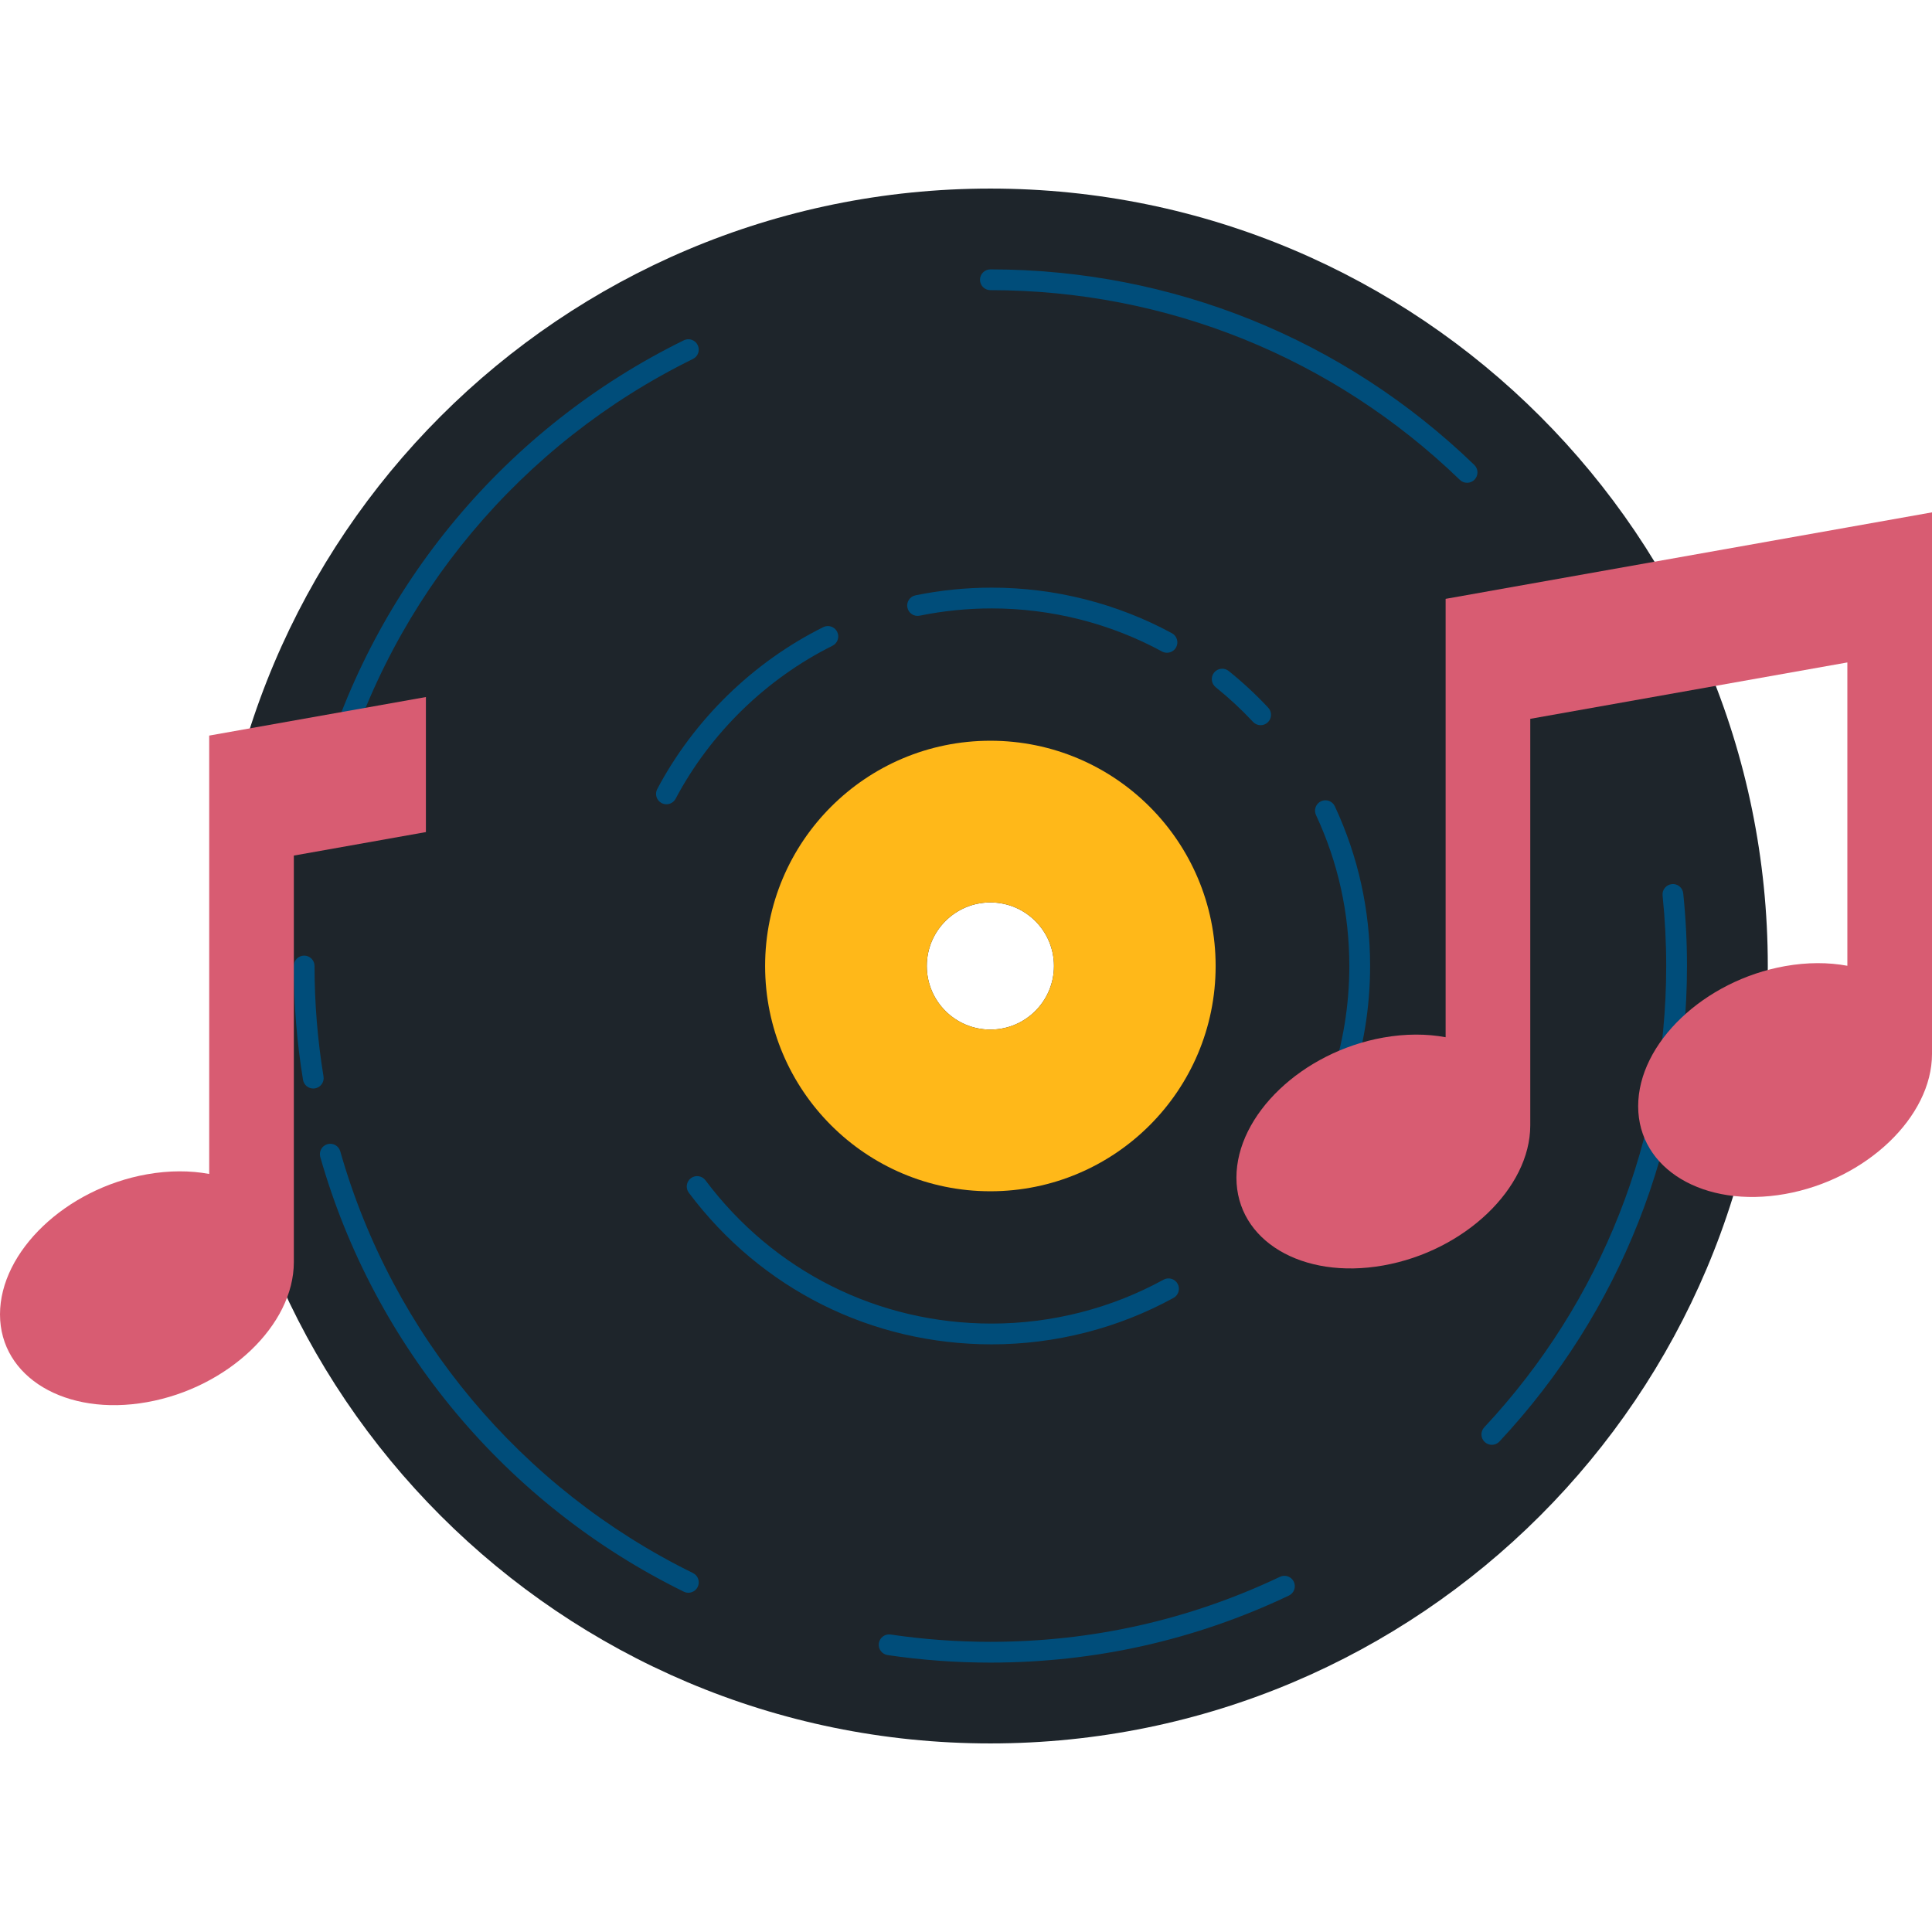 <?xml version="1.0" encoding="iso-8859-1"?>
<!-- Generator: Adobe Illustrator 19.0.0, SVG Export Plug-In . SVG Version: 6.00 Build 0)  -->
<svg version="1.1" id="Layer_1" xmlns="http://www.w3.org/2000/svg" xmlns:xlink="http://www.w3.org/1999/xlink" x="0px" y="0px"
	 viewBox="0 0 371.938 371.938" style="enable-background:new 0 0 371.938 371.938;" xml:space="preserve">
<g>
	<path style="fill:#1E252B;" d="M190.661,36.303c-82.658,0-149.665,67.008-149.665,149.666s67.007,149.666,149.665,149.666
		c82.658,0,149.665-67.008,149.665-149.666S273.319,36.303,190.661,36.303z M190.661,198.209c-6.759,0-12.239-5.479-12.239-12.239
		c0-6.76,5.48-12.239,12.239-12.239c6.76,0,12.24,5.479,12.24,12.239C202.901,192.729,197.421,198.209,190.661,198.209z"/>
	<g>
		<path style="fill:#004D7A;" d="M287.199,278.15c-0.489,0-0.979-0.179-1.365-0.539c-0.807-0.754-0.85-2.02-0.096-2.826
			c22.59-24.171,35.031-55.713,35.031-88.816c0-4.526-0.235-9.092-0.699-13.569c-0.114-1.099,0.685-2.081,1.783-2.195
			c1.098-0.122,2.082,0.684,2.195,1.783c0.478,4.613,0.721,9.317,0.721,13.981c0,34.121-12.823,66.633-36.108,91.547
			C288.267,277.937,287.733,278.15,287.199,278.15z"/>
		<path style="fill:#004D7A;" d="M190.661,320.075c-6.63,0-13.287-0.487-19.785-1.449c-1.092-0.162-1.847-1.179-1.686-2.272
			c0.162-1.093,1.173-1.847,2.271-1.686c6.305,0.934,12.765,1.406,19.199,1.406c19.512,0,38.27-4.211,55.752-12.516
			c1-0.473,2.191-0.049,2.665,0.948c0.474,0.998,0.049,2.191-0.948,2.665C230.107,315.734,210.772,320.075,190.661,320.075z"/>
		<path style="fill:#004D7A;" d="M132.52,306.626c-0.296,0-0.596-0.065-0.88-0.205c-34.107-16.741-59.614-47.242-69.982-83.681
			c-0.302-1.061,0.314-2.168,1.376-2.471c1.064-0.301,2.169,0.313,2.471,1.377c10.058,35.351,34.805,64.94,67.897,81.185
			c0.992,0.486,1.401,1.685,0.914,2.676C133.969,306.215,133.259,306.626,132.52,306.626z"/>
		<path style="fill:#004D7A;" d="M60.307,209.557c-0.962,0-1.81-0.695-1.971-1.676c-1.182-7.193-1.782-14.565-1.782-21.913
			c0-1.105,0.896-2,2-2c1.104,0,2,0.895,2,2c0,7.131,0.582,14.285,1.729,21.265c0.179,1.09-0.559,2.118-1.649,2.298
			C60.524,209.548,60.415,209.557,60.307,209.557z"/>
		<path style="fill:#004D7A;" d="M63.587,151.73c-0.181,0-0.365-0.025-0.548-0.077c-1.062-0.303-1.679-1.409-1.376-2.472
			c10.37-36.43,35.875-66.925,69.977-83.665c0.991-0.49,2.19-0.079,2.677,0.914c0.487,0.991,0.078,2.189-0.914,2.676
			c-33.086,16.242-57.831,45.828-67.892,81.171C65.259,151.156,64.458,151.73,63.587,151.73z"/>
		<path style="fill:#004D7A;" d="M282.437,92.945c-0.5,0-1.001-0.187-1.39-0.562c-24.38-23.552-56.479-36.523-90.386-36.523
			c-1.104,0-2-0.896-2-2s0.896-2,2-2c34.949,0,68.036,13.369,93.165,37.646c0.794,0.768,0.816,2.033,0.049,2.828
			C283.483,92.741,282.96,92.945,282.437,92.945z"/>
	</g>
	<g>
		<path style="fill:#004D7A;" d="M258.032,210.72c-0.213,0-0.429-0.035-0.642-0.107c-1.046-0.355-1.607-1.49-1.252-2.536
			c2.406-7.1,3.626-14.538,3.626-22.109c0-10.153-2.158-19.93-6.414-29.057c-0.467-1.001-0.034-2.19,0.967-2.657
			c1.002-0.468,2.191-0.034,2.658,0.968c4.504,9.66,6.788,20.004,6.789,30.746c0,8.009-1.291,15.879-3.838,23.393
			C259.644,210.195,258.866,210.72,258.032,210.72z"/>
		<path style="fill:#004D7A;" d="M190.925,258.808c-23.154,0-44.41-10.639-58.317-29.187c-0.663-0.884-0.483-2.138,0.4-2.801
			c0.884-0.661,2.137-0.481,2.8,0.4c13.145,17.532,33.234,27.588,55.117,27.588c11.564,0,22.999-2.922,33.071-8.449
			c0.968-0.532,2.184-0.177,2.716,0.791c0.531,0.968,0.177,2.184-0.791,2.715C215.26,255.715,203.159,258.808,190.925,258.808z"/>
		<path style="fill:#004D7A;" d="M128.295,154.832c-0.316,0-0.636-0.074-0.935-0.233c-0.976-0.517-1.347-1.727-0.83-2.703
			c7.082-13.357,18.43-24.423,31.956-31.162c0.988-0.492,2.19-0.091,2.682,0.898c0.493,0.988,0.09,2.189-0.898,2.682
			c-12.785,6.37-23.512,16.831-30.206,29.455C129.705,154.446,129.012,154.832,128.295,154.832z"/>
		<path style="fill:#004D7A;" d="M224.66,125.664c-0.322,0-0.649-0.078-0.952-0.242c-9.996-5.426-21.332-8.293-32.783-8.293
			c-4.67,0-9.339,0.471-13.876,1.398c-1.085,0.225-2.139-0.477-2.36-1.559c-0.221-1.082,0.477-2.139,1.559-2.359
			c4.801-0.982,9.739-1.48,14.678-1.48c12.116,0,24.112,3.035,34.691,8.777c0.971,0.527,1.331,1.741,0.804,2.712
			C226.058,125.286,225.37,125.664,224.66,125.664z"/>
		<path style="fill:#004D7A;" d="M242.692,139.61c-0.535,0-1.068-0.213-1.462-0.635c-2.229-2.385-4.649-4.632-7.194-6.68
			c-0.86-0.693-0.997-1.952-0.304-2.813c0.692-0.86,1.951-0.996,2.812-0.305c2.692,2.167,5.252,4.544,7.609,7.066
			c0.754,0.807,0.711,2.072-0.096,2.826C243.671,139.431,243.181,139.61,242.692,139.61z"/>
	</g>
	<path style="fill:#FFB819;" d="M190.661,142.602c-23.95,0-43.366,19.418-43.366,43.367c0,23.951,19.416,43.367,43.366,43.367
		c23.951,0,43.366-19.416,43.366-43.367C234.027,162.02,214.612,142.602,190.661,142.602z M190.661,198.209
		c-6.759,0-12.239-5.479-12.239-12.239c0-6.76,5.48-12.239,12.239-12.239c6.76,0,12.24,5.479,12.24,12.239
		C202.901,192.729,197.421,198.209,190.661,198.209z"/>
	<path style="fill:#D85C72;" d="M355.643,101.534l-77.34,13.754v84.394c-3.641-0.676-7.702-0.696-11.989,0.065
		c-15.621,2.778-28.284,14.852-28.284,26.966c0,12.114,12.663,19.684,28.284,16.904c15.622-2.778,28.285-14.852,28.285-26.966
		v-78.265l61.045-10.857v58.397c-3.641-0.675-7.701-0.696-11.989,0.066c-15.621,2.78-28.284,14.85-28.284,26.967
		c0,12.113,12.663,19.682,28.284,16.902c15.621-2.776,28.285-14.851,28.285-26.962V98.635L355.643,101.534z"/>
	<path style="fill:#D85C72;" d="M40.274,141.611v84.394c-3.641-0.675-7.702-0.696-11.99,0.066C12.663,228.849,0,240.922,0,253.036
		c0,12.115,12.663,19.684,28.284,16.904c15.622-2.778,28.285-14.852,28.285-26.965v-78.266l25.423-4.521v-25.996L40.274,141.611z"/>
</g>
<g>
</g>
<g>
</g>
<g>
</g>
<g>
</g>
<g>
</g>
<g>
</g>
<g>
</g>
<g>
</g>
<g>
</g>
<g>
</g>
<g>
</g>
<g>
</g>
<g>
</g>
<g>
</g>
<g>
</g>
</svg>
